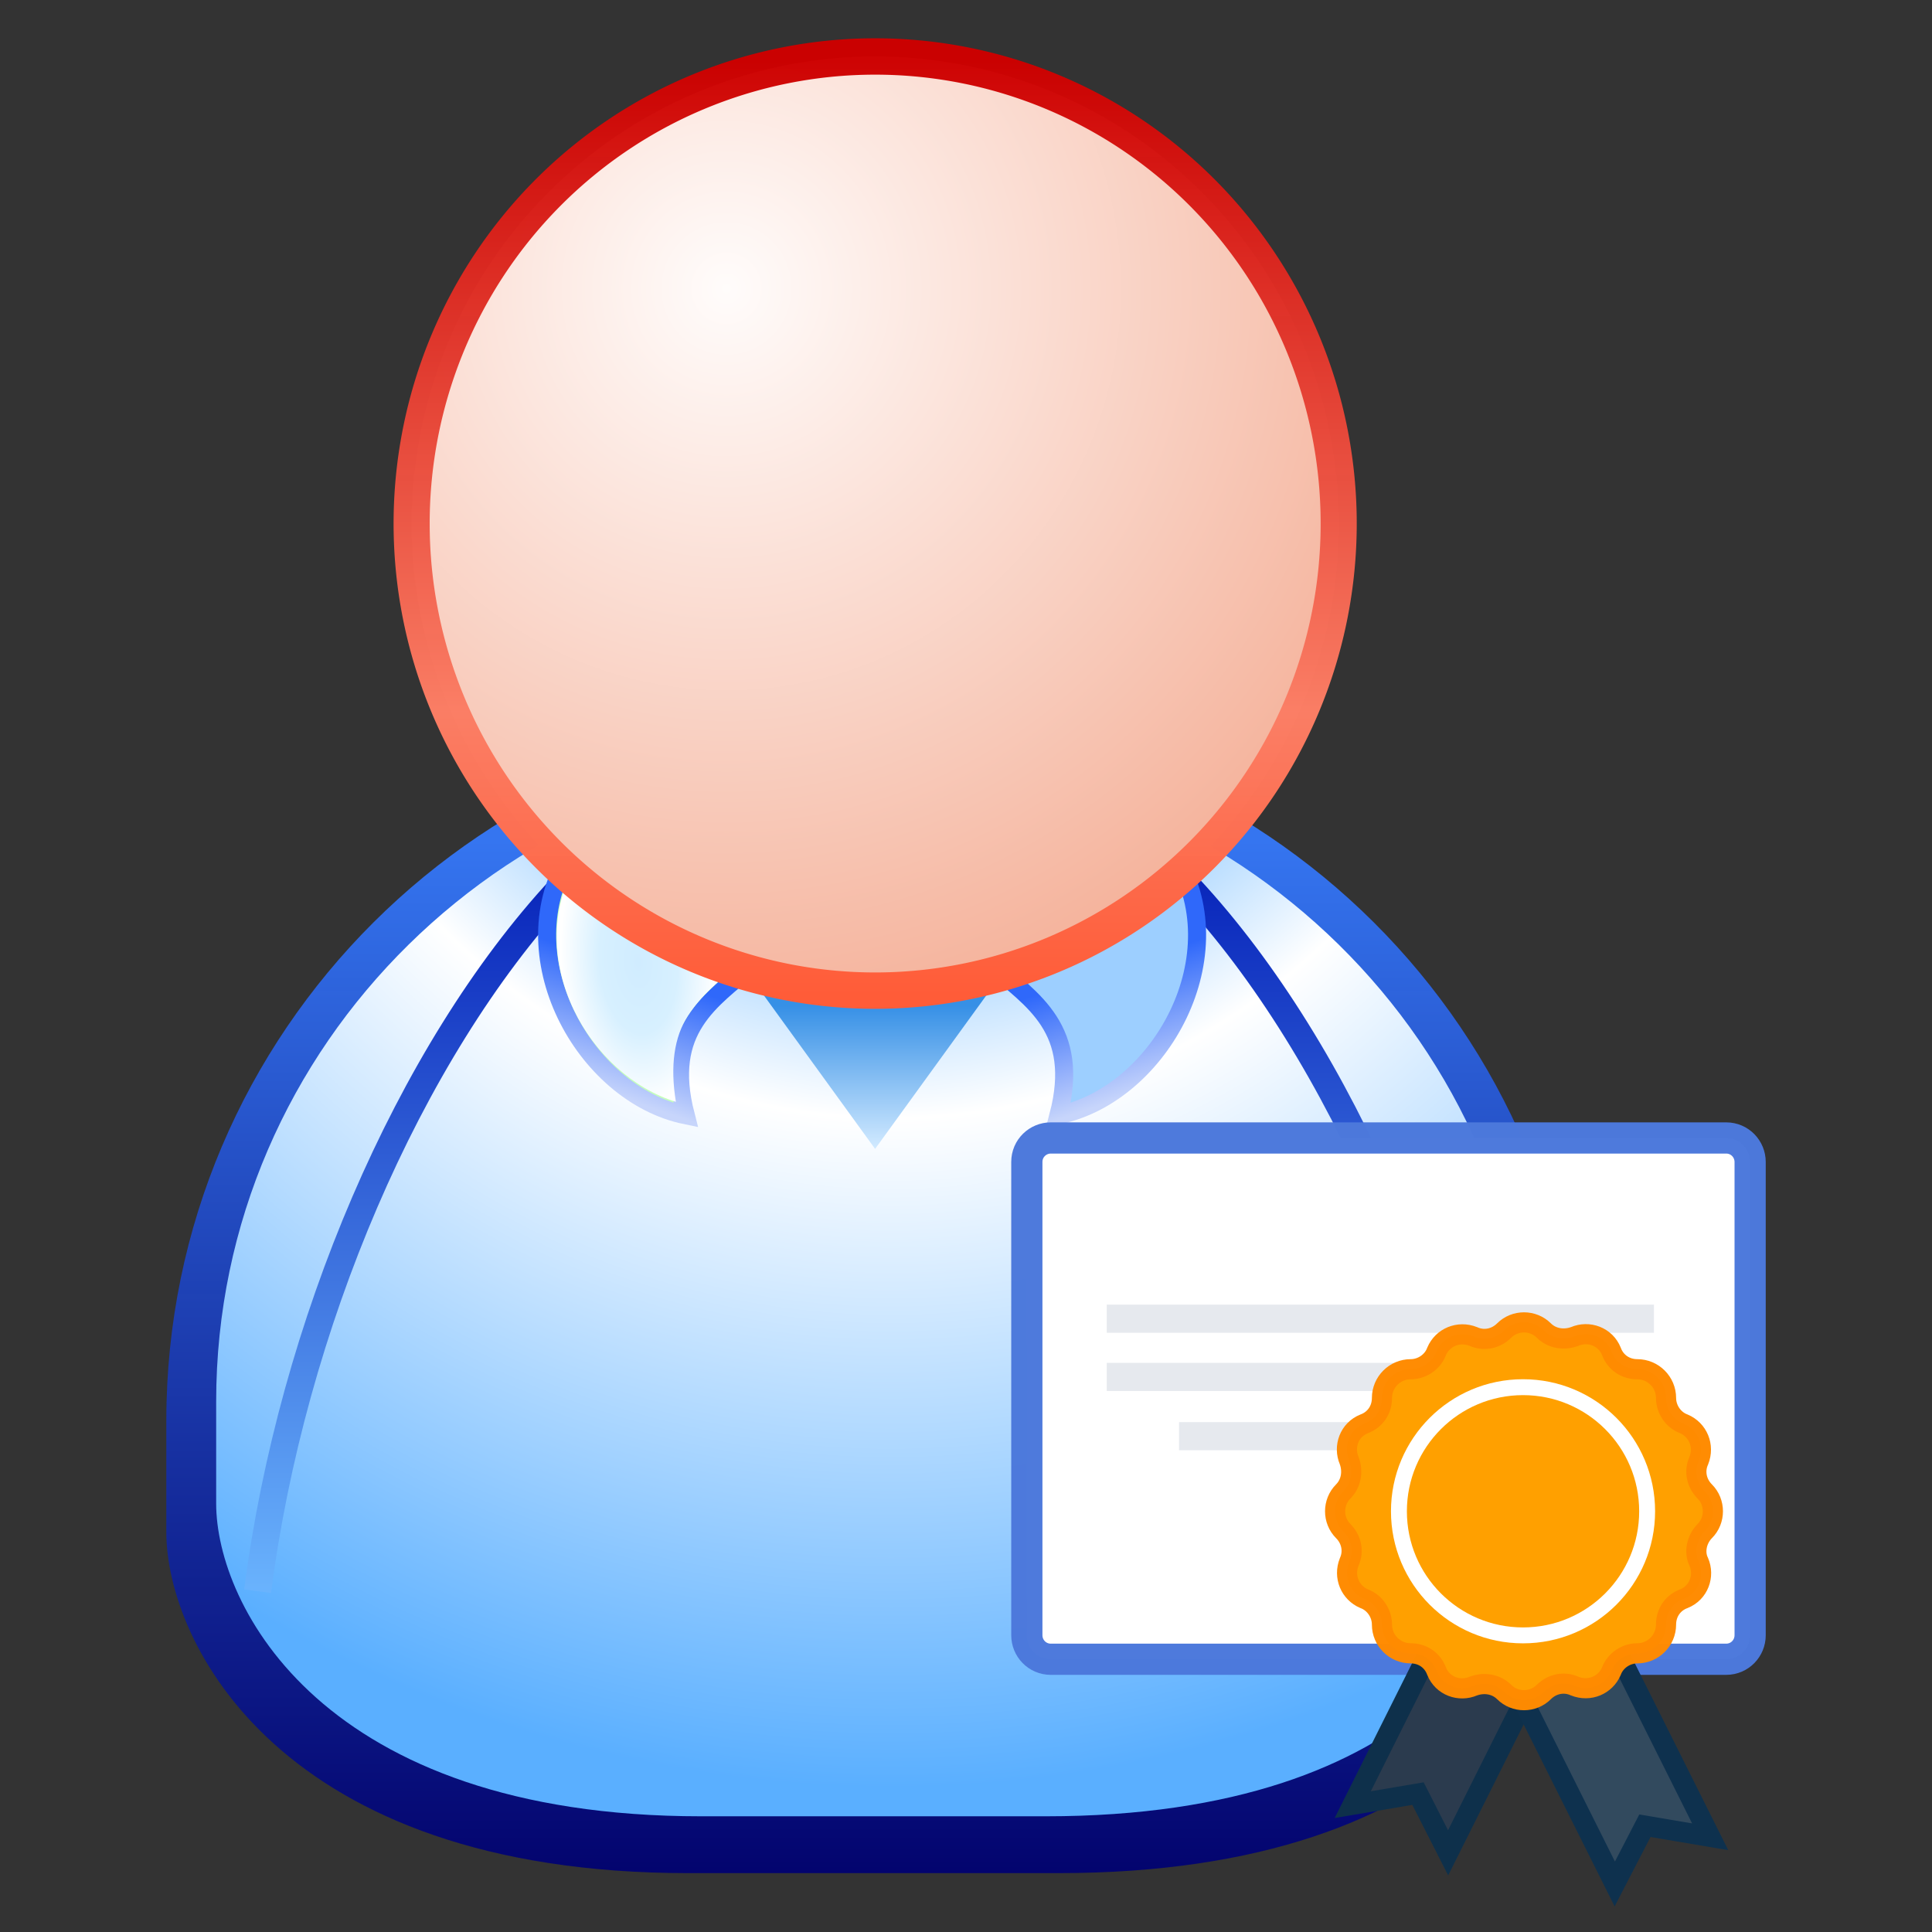 <?xml version="1.0" encoding="UTF-8" standalone="no"?>
<!-- Created with Inkscape (http://www.inkscape.org/) -->

<svg
   xmlns:dc="http://purl.org/dc/elements/1.1/"
   xmlns:cc="http://creativecommons.org/ns#"
   xmlns:rdf="http://www.w3.org/1999/02/22-rdf-syntax-ns#"
   xmlns:svg="http://www.w3.org/2000/svg"
   xmlns="http://www.w3.org/2000/svg"
   xmlns:xlink="http://www.w3.org/1999/xlink"
   xmlns:sodipodi="http://sodipodi.sourceforge.net/DTD/sodipodi-0.dtd"
   xmlns:inkscape="http://www.inkscape.org/namespaces/inkscape"
   width="128"
   height="128"
   viewBox="0 0 33.867 33.867"
   version="1.1"
   id="svg1962"
   inkscape:version="0.92.3 (2405546, 2018-03-11)"
   sodipodi:docname="identifier_graduated.svg">
  <rect x="0" y="0" width="33.867" height="33.867" fill="#333333" stroke="none"/>
  <defs
     id="defs1956">
    <linearGradient
       gradientTransform="matrix(0.303,0,0,0.303,-179.461,58.965)"
       gradientUnits="userSpaceOnUse"
       xlink:href="#linearGradient3219"
       id="linearGradient44667"
       y2="745.301"
       x2="517.022"
       y1="705.484"
       x1="517.022" />
    <linearGradient
       id="linearGradient3219">
      <stop
         offset="0"
         style="stop-color:#0e7309;stop-opacity:1"
         id="stop3221" />
      <stop
         offset="1"
         style="stop-color:#70d13e;stop-opacity:1"
         id="stop3223" />
    </linearGradient>
    <linearGradient
       gradientTransform="matrix(0.303,0,0,0.303,-30.953,257.424)"
       gradientUnits="userSpaceOnUse"
       xlink:href="#linearGradient44699"
       id="linearGradient44076"
       y2="66.311"
       x2="83.281"
       y1="123.098"
       x1="83.281" />
    <linearGradient
       id="linearGradient44699">
      <stop
         offset="0"
         style="stop-color:#000173;stop-opacity:0.933"
         id="stop44701" />
      <stop
         offset="1"
         style="stop-color:#3575f0;stop-opacity:1"
         id="stop44703" />
    </linearGradient>
    <radialGradient
       gradientTransform="matrix(0,0.613,-0.593,0,380.562,-30.323)"
       gradientUnits="userSpaceOnUse"
       xlink:href="#linearGradient44080"
       id="radialGradient44073"
       fy="670.925"
       fx="491.522"
       r="36.427"
       cy="670.925"
       cx="491.522" />
    <linearGradient
       id="linearGradient44080">
      <stop
         offset="0"
         style="stop-color:#2c8300;stop-opacity:1"
         id="stop44082" />
      <stop
         offset="0.25"
         style="stop-color:#57aeff;stop-opacity:1"
         id="stop44084" />
      <stop
         offset="0.5"
         style="stop-color:#ffffff;stop-opacity:1"
         id="stop44086" />
      <stop
         offset="1"
         style="stop-color:#5aafff;stop-opacity:1"
         id="stop44088" />
    </linearGradient>
    <linearGradient
       gradientTransform="matrix(0.303,0,0,0.303,-166.593,64.386)"
       gradientUnits="userSpaceOnUse"
       xlink:href="#linearGradient44090"
       id="linearGradient44070"
       y2="745.301"
       x2="517.022"
       y1="705.484"
       x1="517.022" />
    <linearGradient
       id="linearGradient44090">
      <stop
         offset="0"
         style="stop-color:#0926bb;stop-opacity:1"
         id="stop44092" />
      <stop
         offset="1"
         style="stop-color:#6bb5fe;stop-opacity:1"
         id="stop44094" />
    </linearGradient>
    <linearGradient
       gradientTransform="matrix(-0.303,0,0,0.303,131.464,64.386)"
       gradientUnits="userSpaceOnUse"
       xlink:href="#linearGradient44090"
       id="linearGradient44067"
       y2="745.301"
       x2="517.022"
       y1="705.484"
       x1="517.022" />
    <linearGradient
       gradientUnits="userSpaceOnUse"
       xlink:href="#linearGradient44615"
       id="linearGradient44613"
       y2="964.617"
       x2="-248.777"
       y1="958.08"
       x1="-246.577"
       gradientTransform="matrix(0.303,0,0,0.303,54.658,-10.097)" />
    <linearGradient
       id="linearGradient44615">
      <stop
         offset="0"
         style="stop-color:#2f68fa;stop-opacity:1"
         id="stop44617" />
      <stop
         offset="1"
         style="stop-color:#c7d5fb;stop-opacity:1"
         id="stop44619" />
    </linearGradient>
    <linearGradient
       gradientUnits="userSpaceOnUse"
       xlink:href="#linearGradient44693"
       id="linearGradient44691"
       y2="84.91"
       x2="-35.567"
       y1="76.563"
       x1="-35.567"
       gradientTransform="matrix(0.357,0,0,0.282,-4.36,258.688)" />
    <linearGradient
       id="linearGradient44693">
      <stop
         offset="0"
         style="stop-color:#3690e6;stop-opacity:1"
         id="stop44695" />
      <stop
         offset="1"
         style="stop-color:#d0e9ff;stop-opacity:1"
         id="stop44697" />
    </linearGradient>
    <radialGradient
       gradientTransform="matrix(0.259,-0.019,0.035,0.473,-170.619,-47.002)"
       gradientUnits="userSpaceOnUse"
       xlink:href="#linearGradient44605"
       id="radialGradient44061"
       fy="709.658"
       fx="479.683"
       r="5.006"
       cy="709.658"
       cx="479.683" />
    <linearGradient
       id="linearGradient44605">
      <stop
         offset="0"
         style="stop-color:#d0ecff;stop-opacity:1"
         id="stop44607" />
      <stop
         offset="0.5"
         style="stop-color:#d7f0ff;stop-opacity:1"
         id="stop44609" />
      <stop
         offset="1"
         style="stop-color:#ffffff;stop-opacity:1"
         id="stop44611" />
    </linearGradient>
    <linearGradient
       gradientTransform="matrix(-0.303,0,0,0.303,-89.889,-10.097)"
       gradientUnits="userSpaceOnUse"
       xlink:href="#linearGradient44615"
       id="linearGradient44625"
       y2="964.617"
       x2="-248.777"
       y1="958.08"
       x1="-246.577" />
    <radialGradient
       gradientTransform="matrix(0,0.751,-0.743,0,24.317,228.07)"
       gradientUnits="userSpaceOnUse"
       xlink:href="#linearGradient44627"
       id="radialGradient44048"
       fy="59.729"
       fx="53.602"
       r="17.834"
       cy="59.729"
       cx="53.602" />
    <linearGradient
       id="linearGradient44627">
      <stop
         offset="0"
         style="stop-color:#fffcfb;stop-opacity:1"
         id="stop44629" />
      <stop
         offset="1"
         style="stop-color:#f4ad94;stop-opacity:1"
         id="stop44633" />
    </linearGradient>
    <linearGradient
       gradientUnits="userSpaceOnUse"
       xlink:href="#linearGradient44681"
       id="linearGradient44677"
       y2="47.543"
       x2="60.127"
       y1="81.914"
       x1="60.127"
       gradientTransform="matrix(0.453,0,0,0.453,-44.669,242.998)" />
    <linearGradient
       id="linearGradient44681">
      <stop
         offset="0"
         style="stop-color:#ff5c38;stop-opacity:1"
         id="stop44683" />
      <stop
         offset="0.304"
         style="stop-color:#fb7e65;stop-opacity:0.996"
         id="stop44685" />
      <stop
         offset="1"
         style="stop-color:#cd0000;stop-opacity:0.98"
         id="stop44687" />
    </linearGradient>
  </defs>
  <sodipodi:namedview
     id="base"
     pagecolor="#ffffff"
     bordercolor="#666666"
     borderopacity="1.0"
     inkscape:pageopacity="0.0"
     inkscape:pageshadow="2"
     inkscape:zoom="2.7787087"
     inkscape:cx="59.94186"
     inkscape:cy="68.374359"
     inkscape:document-units="mm"
     inkscape:current-layer="layer1"
     showgrid="false"
     units="px"
     inkscape:window-width="1366"
     inkscape:window-height="713"
     inkscape:window-x="0"
     inkscape:window-y="27"
     inkscape:window-maximized="1" />
  <g
     inkscape:label="Capa 1"
     inkscape:groupmode="layer"
     id="layer1"
     transform="translate(0,-263.133)">
    <g
       id="g62229"
       transform="translate(-0.585,0.136)"
       inkscape:export-filename="/home/aragonc/Escritorio/tmp/icons01.png"
       inkscape:export-xdpi="25.500002"
       inkscape:export-ydpi="25.500002">
      <rect
         y="262.997"
         x="0.585"
         height="33.867"
         width="33.867"
         id="rect1841"
         style="opacity:0;fill:#4fa6c2;fill-opacity:1;stroke:none;stroke-width:0.562;stroke-linecap:round;stroke-linejoin:bevel;stroke-miterlimit:4;stroke-dasharray:none;stroke-dashoffset:0;stroke-opacity:1" />
      <g
         transform="translate(-0.529,-0.529)"
         id="g62203">
        <g
           id="g60388"
           transform="matrix(1.044,0,0,1.052,34.792,-13.696)">
          <path
             style="fill:#000000;fill-opacity:0;fill-rule:evenodd;stroke:url(#linearGradient44667);stroke-width:0.455;stroke-linecap:butt;stroke-linejoin:miter;stroke-miterlimit:4;stroke-dasharray:none;stroke-opacity:1"
             id="path3217"
             d="m -25.158,272.898 c 2.565,2.746 4.52,7.303 5.093,11.715"
             inkscape:connector-curvature="0" />
          <path
             style="fill:url(#linearGradient44076);fill-opacity:1;stroke:none;stroke-width:0.455;stroke-linecap:square;stroke-linejoin:miter;stroke-miterlimit:4;stroke-dashoffset:0;stroke-opacity:1"
             id="path44014"
             d="m -17.589,275.448 c -6.557,0 -11.877,5.258 -11.877,11.744 v 1.856 c 0,1.834 1.902,5.683 8.761,5.683 h 6.222 c 6.859,0 8.77,-3.661 8.77,-5.683 v -1.856 c 0,-6.487 -5.32,-11.744 -11.877,-11.744 z"
             inkscape:connector-curvature="0" />
          <path
             style="fill:url(#radialGradient44073);fill-opacity:1;stroke:none;stroke-width:0.455;stroke-linecap:square;stroke-linejoin:miter;stroke-miterlimit:4;stroke-dashoffset:0;stroke-opacity:1"
             id="path44016"
             d="m -17.589,276.102 c -6.095,0 -11.04,4.821 -11.04,10.769 v 1.702 c 0,1.682 1.768,5.211 8.144,5.211 h 5.784 c 6.375,0 8.152,-3.357 8.152,-5.211 v -1.702 c 0,-5.948 -4.945,-10.769 -11.04,-10.769 z"
             inkscape:connector-curvature="0" />
          <path
             style="fill:#000000;fill-opacity:0;fill-rule:evenodd;stroke:url(#linearGradient44070);stroke-width:0.455;stroke-linecap:butt;stroke-linejoin:miter;stroke-miterlimit:4;stroke-dasharray:none;stroke-opacity:1"
             id="path44018"
             d="m -12.289,278.318 c 2.565,2.746 4.52,7.303 5.093,11.715"
             inkscape:connector-curvature="0" />
          <path
             style="fill:#000000;fill-opacity:0;fill-rule:evenodd;stroke:url(#linearGradient44067);stroke-width:0.455;stroke-linecap:butt;stroke-linejoin:miter;stroke-miterlimit:4;stroke-dasharray:none;stroke-opacity:1"
             id="path44020"
             d="m -22.84,278.318 c -2.565,2.746 -4.52,7.303 -5.093,11.715"
             inkscape:connector-curvature="0" />
          <path
             style="fill:#c5ffbd;fill-opacity:1;fill-rule:evenodd;stroke:url(#linearGradient44613);stroke-width:0.303px;stroke-linecap:butt;stroke-linejoin:miter;stroke-opacity:1"
             id="path44022"
             d="m -19.617,279.592 c -0.698,0.598 -1.504,1.07 -1.128,2.51 -1.716,-0.348 -3.015,-2.694 -1.928,-4.366 z"
             inkscape:connector-curvature="0" />
          <path
             style="fill:url(#linearGradient44691);fill-opacity:1;stroke:none;stroke-width:0.272;stroke-linecap:square;stroke-linejoin:miter;stroke-miterlimit:4;stroke-dasharray:none;stroke-dashoffset:0;stroke-opacity:1"
             id="path44024"
             d="m -17.565,282.663 -1.932,-2.646 h 3.864 z"
             inkscape:connector-curvature="0" />
          <path
             style="fill:url(#radialGradient44061);fill-opacity:1;fill-rule:evenodd;stroke:none;stroke-width:0.303px;stroke-linecap:butt;stroke-linejoin:miter;stroke-opacity:1"
             id="path44028"
             d="m -22.606,277.949 2.728,1.657 c -0.299,0.247 -0.61,0.499 -0.833,0.843 -0.227,0.35 -0.298,0.831 -0.199,1.43 -0.718,-0.221 -1.362,-0.802 -1.714,-1.534 -0.365,-0.758 -0.409,-1.638 0.019,-2.396 z"
             inkscape:connector-curvature="0" />
          <path
             style="fill:#9dcfff;fill-opacity:1;fill-rule:evenodd;stroke:url(#linearGradient44625);stroke-width:0.303px;stroke-linecap:butt;stroke-linejoin:miter;stroke-opacity:1"
             id="path44621"
             d="m -15.614,279.592 c 0.698,0.598 1.504,1.07 1.128,2.51 1.716,-0.348 3.016,-2.694 1.928,-4.366 z"
             inkscape:connector-curvature="0" />
          <path
             style="fill:url(#radialGradient44048);fill-opacity:1;stroke:url(#linearGradient44677);stroke-width:0.606;stroke-linecap:square;stroke-linejoin:miter;stroke-miterlimit:4;stroke-dasharray:none;stroke-dashoffset:0;stroke-opacity:1"
             id="path44030"
             d="m -9.781,272.243 a 7.783,7.783 0 1 1 -15.566,0 7.783,7.783 0 1 1 15.566,0 z"
             inkscape:connector-curvature="0" />
        </g>
        <g
           id="g62177">
          <path
             id="path61477"
             d="M 31.372,292.612 H 19.534 c -0.24,0 -0.42,-0.195 -0.42,-0.42 v -8.298 c 0,-0.24 0.195,-0.42 0.42,-0.42 h 11.839 c 0.24,0 0.42,0.195 0.42,0.42 v 8.298 c 0,0.225 -0.18,0.42 -0.42,0.42 z"
             style="fill:#ffffff;stroke:#4c78db;stroke-width:0.547;stroke-miterlimit:4;stroke-dasharray:none;stroke-opacity:0.988"
             inkscape:connector-curvature="0" />
          <g
             transform="matrix(0.044,0,0,0.044,14.566,277.103)"
             id="g61489">
            <rect
               id="rect61483"
               height="11.2"
               width="218"
               style="fill:#e6e9ee"
               y="211.2"
               x="135.2" />
            <rect
               id="rect61485"
               height="11.2"
               width="218"
               style="fill:#e6e9ee"
               y="234.4"
               x="135.2" />
            <rect
               id="rect61487"
               height="11.2"
               width="160.4"
               style="fill:#e6e9ee"
               y="258"
               x="164" />
          </g>
          <polygon
             transform="matrix(0.044,0,0,0.044,14.566,277.103)"
             id="polygon61491"
             points="280,316.8 298.8,326.4 318,336 271.2,429.6 259.2,406 233.2,410.4 "
             style="fill:#2b3b4e;stroke:#0e304b;stroke-width:8.107;stroke-miterlimit:4;stroke-dasharray:none;stroke-opacity:1" />
          <polygon
             transform="matrix(0.044,0,0,0.044,14.566,277.103)"
             id="polygon61493"
             points="328.8,329.6 310,338.8 290.8,348.4 337.6,442 349.6,418.8 375.6,423.2 "
             style="fill:#324a5e;stroke:#0e314e;stroke-width:8.107;stroke-miterlimit:4;stroke-dasharray:none;stroke-opacity:1" />
          <path
             id="path61495"
             d="m 30.997,290.366 v 0 c 0.191,-0.191 0.191,-0.505 0,-0.696 v 0 c -0.139,-0.139 -0.191,-0.348 -0.104,-0.54 v 0 c 0.104,-0.261 -0.017,-0.54 -0.261,-0.644 v 0 c -0.191,-0.07 -0.313,-0.261 -0.313,-0.453 v 0 c 0,-0.279 -0.226,-0.505 -0.505,-0.505 v 0 c -0.209,0 -0.383,-0.122 -0.453,-0.313 v 0 c -0.104,-0.261 -0.4,-0.366 -0.644,-0.261 v 0 c -0.191,0.07 -0.4,0.035 -0.54,-0.104 v 0 c -0.191,-0.191 -0.505,-0.191 -0.696,0 v 0 c -0.139,0.139 -0.348,0.191 -0.54,0.104 v 0 c -0.261,-0.104 -0.54,0.017 -0.644,0.261 v 0 c -0.07,0.191 -0.261,0.313 -0.453,0.313 v 0 c -0.278,0 -0.505,0.226 -0.505,0.505 v 0 c 0,0.209 -0.122,0.383 -0.313,0.453 v 0 c -0.261,0.104 -0.366,0.4 -0.261,0.644 v 0 c 0.07,0.191 0.035,0.4 -0.104,0.54 v 0 c -0.191,0.191 -0.191,0.505 0,0.696 v 0 c 0.139,0.139 0.191,0.348 0.104,0.54 v 0 c -0.104,0.261 0.017,0.54 0.261,0.644 v 0 c 0.191,0.07 0.313,0.261 0.313,0.453 v 0 c 0,0.279 0.226,0.505 0.505,0.505 v 0 c 0.209,0 0.383,0.122 0.453,0.313 v 0 c 0.104,0.261 0.4,0.366 0.644,0.261 v 0 c 0.191,-0.07 0.4,-0.035 0.54,0.104 v 0 c 0.191,0.191 0.505,0.191 0.696,0 v 0 c 0.139,-0.139 0.348,-0.191 0.54,-0.104 v 0 c 0.261,0.104 0.54,-0.017 0.644,-0.261 v 0 c 0.07,-0.191 0.261,-0.313 0.453,-0.313 v 0 c 0.278,0 0.505,-0.226 0.505,-0.505 v 0 c 0,-0.209 0.122,-0.383 0.313,-0.453 v 0 c 0.261,-0.104 0.366,-0.4 0.261,-0.644 v 0 c -0.087,-0.174 -0.035,-0.4 0.104,-0.54 z"
             style="fill:#ffa000;fill-opacity:1;stroke:#ff8b00;stroke-width:0.353;stroke-miterlimit:4;stroke-dasharray:none;stroke-opacity:0.988"
             inkscape:connector-curvature="0" />
          <circle
             id="circle61497"
             r="2.315"
             cy="290.018"
             cx="27.812"
             style="fill:#ffffff;stroke-width:0.044" />
          <circle
             id="circle61499"
             r="2.036"
             cy="290.018"
             cx="27.812"
             style="fill:#ffa000;fill-opacity:1;stroke-width:0.044" />
        </g>
      </g>
    </g>
    <g
       id="g61501"
       transform="matrix(0.054,0,0,0.054,19.805,284.082)" />
    <g
       id="g61503"
       transform="matrix(0.054,0,0,0.054,19.805,284.082)" />
    <g
       id="g61505"
       transform="matrix(0.054,0,0,0.054,19.805,284.082)" />
    <g
       id="g61507"
       transform="matrix(0.054,0,0,0.054,19.805,284.082)" />
    <g
       id="g61509"
       transform="matrix(0.054,0,0,0.054,19.805,284.082)" />
    <g
       id="g61511"
       transform="matrix(0.054,0,0,0.054,19.805,284.082)" />
    <g
       id="g61513"
       transform="matrix(0.054,0,0,0.054,19.805,284.082)" />
    <g
       id="g61515"
       transform="matrix(0.054,0,0,0.054,19.805,284.082)" />
    <g
       id="g61517"
       transform="matrix(0.054,0,0,0.054,19.805,284.082)" />
    <g
       id="g61519"
       transform="matrix(0.054,0,0,0.054,19.805,284.082)" />
    <g
       id="g61521"
       transform="matrix(0.054,0,0,0.054,19.805,284.082)" />
    <g
       id="g61523"
       transform="matrix(0.054,0,0,0.054,19.805,284.082)" />
    <g
       id="g61525"
       transform="matrix(0.054,0,0,0.054,19.805,284.082)" />
    <g
       id="g61527"
       transform="matrix(0.054,0,0,0.054,19.805,284.082)" />
    <g
       id="g61529"
       transform="matrix(0.054,0,0,0.054,19.805,284.082)" />
  </g>
</svg>
